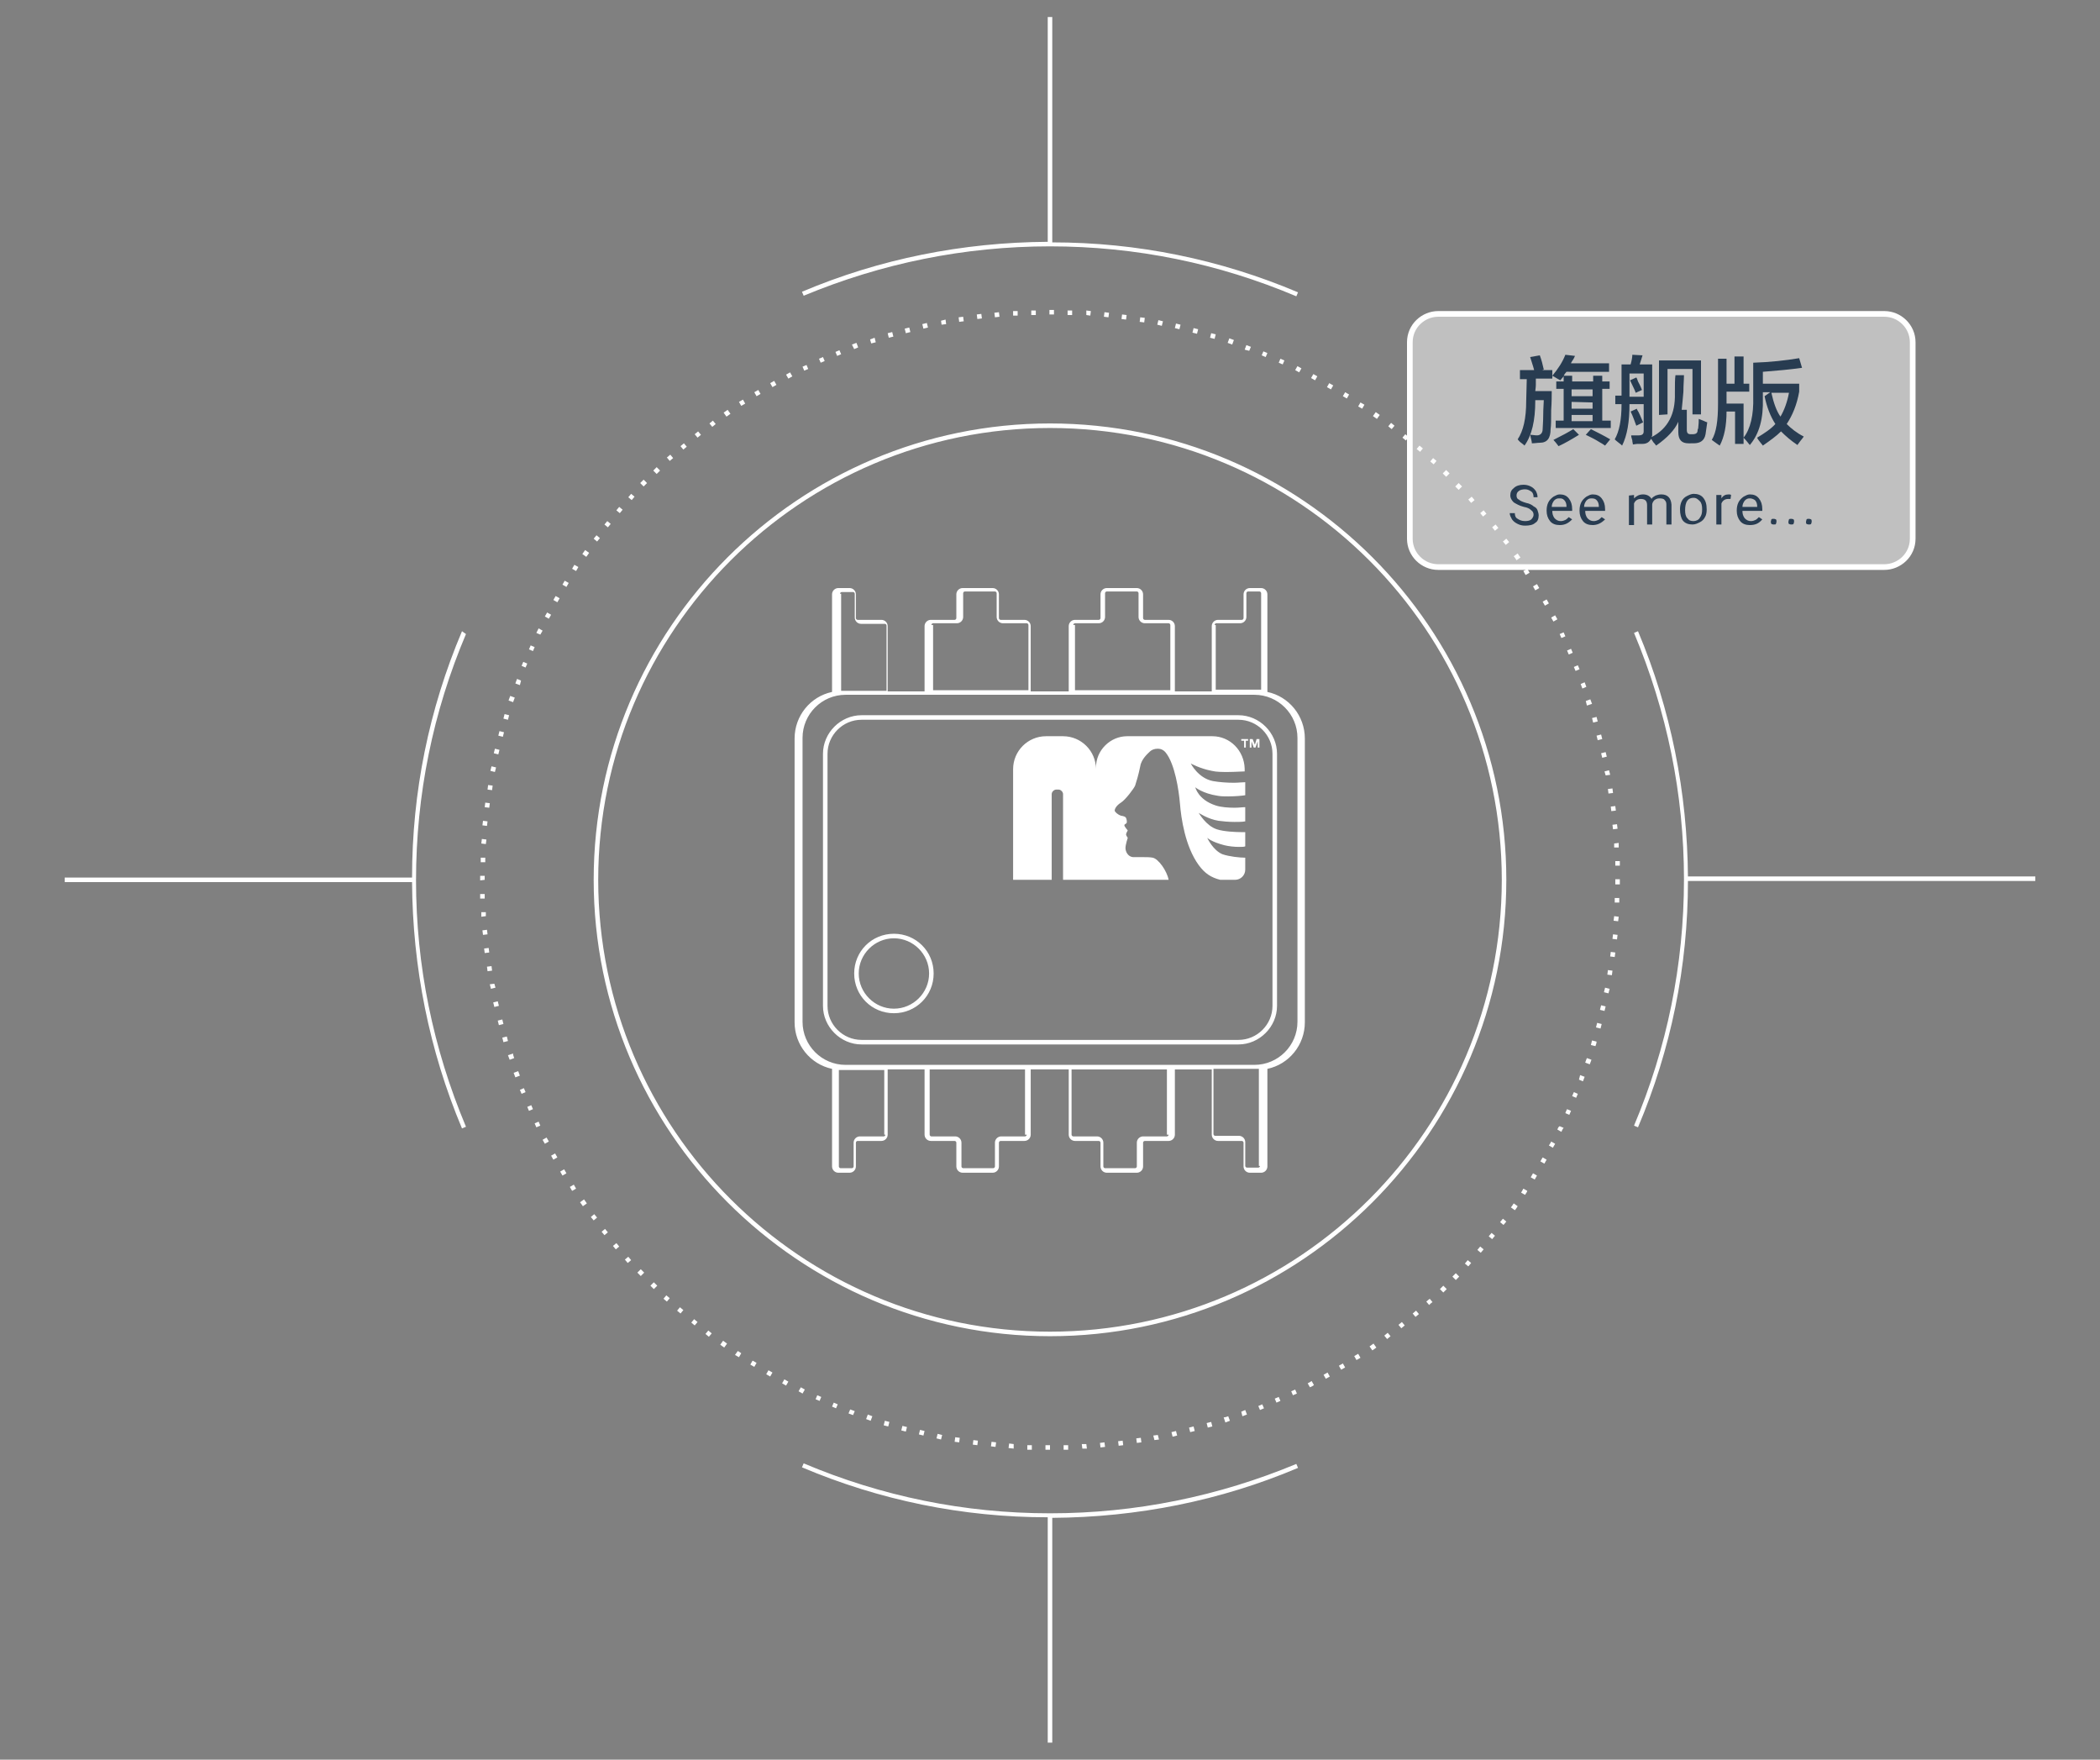 <?xml version="1.0" encoding="utf-8"?>
<!-- Generator: Adobe Illustrator 20.1.0, SVG Export Plug-In . SVG Version: 6.00 Build 0)  -->
<svg version="1.1" id="レイヤー_1" xmlns="http://www.w3.org/2000/svg" xmlns:xlink="http://www.w3.org/1999/xlink" x="0px"
	 y="0px" viewBox="0 0 370 310" style="enable-background:new 0 0 370 310;" xml:space="preserve">
<rect x="0" y="0" width="370" height="310" fill="#808080" stroke="none"/>
<style type="text/css">
	.st0{fill:#FFFFFF;}
	.st1{opacity:0.5;fill:#FFFFFF;enable-background:new    ;}
	.st2{fill:none;stroke:#FFFFFF;stroke-miterlimit:10;}
	.st3{fill:#283C51;}
	.st4{enable-background:new    ;}
</style>
<g>
	<g>
		<path class="st0" d="M188.3,199.9c0,0.6,0.5,1.1,1.1,1.1h4.2c0.1,0,0.3,0.1,0.3,0.3v4.2c0,0.6,0.5,1.1,1.1,1.1h5.3
			c0.6,0,1.1-0.5,1.1-1.1v-4.2c0-0.1,0.1-0.3,0.3-0.3h4.2c0.6,0,1.1-0.5,1.1-1.1v-11.5h6.5v11.5c0,0.6,0.5,1.1,1.1,1.1h4.2
			c0.1,0,0.3,0.1,0.3,0.3v4.2c0,0.6,0.5,1.1,1.1,1.1h2c0.6,0,1.1-0.5,1.1-1.1v-17.2c3.8-0.8,6.6-4.2,6.6-8.2v-50
			c0-4-2.8-7.4-6.6-8.2v-17.2c0-0.6-0.5-1.1-1.1-1.1h-2c-0.6,0-1.1,0.5-1.1,1.1v4.2c0,0.1-0.1,0.3-0.3,0.3h-4.2
			c-0.6,0-1.1,0.5-1.1,1.1v11.5H207v-11.5c0-0.6-0.5-1.1-1.1-1.1h-4.2c-0.1,0-0.3-0.1-0.3-0.3v-4.2c0-0.6-0.5-1.1-1.1-1.1H195
			c-0.6,0-1.1,0.5-1.1,1.1v4.2c0,0.1-0.1,0.3-0.3,0.3h-4.2c-0.6,0-1.1,0.5-1.1,1.1v11.5h-6.7v-11.5c0-0.6-0.5-1.1-1.1-1.1h-4.2
			c-0.1,0-0.3-0.1-0.3-0.3v-4.2c0-0.6-0.5-1.1-1.1-1.1h-5.3c-0.6,0-1.1,0.5-1.1,1.1v4.2c0,0.1-0.1,0.3-0.3,0.3H164
			c-0.6,0-1.1,0.5-1.1,1.1v11.5h-6.5v-11.5c0-0.6-0.5-1.1-1.1-1.1h-4.2c-0.1,0-0.3-0.1-0.3-0.3v-4.2c0-0.6-0.5-1.1-1.1-1.1h-2
			c-0.6,0-1.1,0.5-1.1,1.1v17.2c-3.8,0.8-6.6,4.2-6.6,8.2v50c0,4,2.8,7.4,6.6,8.2v17.2c0,0.6,0.5,1.1,1.1,1.1h2
			c0.6,0,1.1-0.5,1.1-1.1v-4.2c0-0.1,0.1-0.3,0.3-0.3h4.2c0.6,0,1.1-0.5,1.1-1.1v-11.5h6.5v11.5c0,0.6,0.5,1.1,1.1,1.1h4.2
			c0.1,0,0.3,0.1,0.3,0.3v4.2c0,0.6,0.5,1.1,1.1,1.1h5.3c0.6,0,1.1-0.5,1.1-1.1v-4.2c0-0.1,0.1-0.3,0.3-0.3h4.2
			c0.6,0,1.1-0.5,1.1-1.1v-11.5h6.7L188.3,199.9L188.3,199.9z M205.9,199.9c0,0.1-0.1,0.3-0.3,0.3h-4.2c-0.6,0-1.1,0.5-1.1,1.1v4.2
			c0,0.1-0.1,0.3-0.3,0.3h-5.3c-0.1,0-0.3-0.1-0.3-0.3v-4.2c0-0.6-0.5-1.1-1.1-1.1h-4.2c-0.1,0-0.3-0.1-0.3-0.3v-11.5h16.8v11.5
			H205.9z M222,205.4c0,0.1-0.1,0.3-0.3,0.3h-2c-0.1,0-0.3-0.1-0.3-0.3v-4.2c0-0.6-0.5-1.1-1.1-1.1h-4.2c-0.1,0-0.3-0.1-0.3-0.3
			v-11.5h8v17.1H222z M214,110.1c0-0.1,0.1-0.3,0.3-0.3h4.2c0.6,0,1.1-0.5,1.1-1.1v-4.2c0-0.1,0.1-0.3,0.3-0.3h2
			c0.1,0,0.3,0.1,0.3,0.3v17h-8v-11.4H214z M189.1,110.1c0-0.1,0.1-0.3,0.3-0.3h4.2c0.6,0,1.1-0.5,1.1-1.1v-4.2
			c0-0.1,0.1-0.3,0.3-0.3h5.3c0.1,0,0.3,0.1,0.3,0.3v4.2c0,0.6,0.5,1.1,1.1,1.1h4.2c0.1,0,0.3,0.1,0.3,0.3v11.5h-16.8v-11.5H189.1z
			 M164.1,110.1c0-0.1,0.1-0.3,0.3-0.3h4.2c0.6,0,1.1-0.5,1.1-1.1v-4.2c0-0.1,0.1-0.3,0.3-0.3h5.3c0.1,0,0.3,0.1,0.3,0.3v4.2
			c0,0.6,0.5,1.1,1.1,1.1h4.2c0.1,0,0.3,0.1,0.3,0.3v11.5h-16.8v-11.5H164.1z M148,104.6c0-0.1,0.1-0.3,0.3-0.3h2
			c0.1,0,0.3,0.1,0.3,0.3v4.2c0,0.6,0.5,1.1,1.1,1.1h4.2c0.1,0,0.3,0.1,0.3,0.3v11.5h-8v-17.1H148z M156,199.9
			c0,0.1-0.1,0.3-0.3,0.3h-4.2c-0.6,0-1.1,0.5-1.1,1.1v4.2c0,0.1-0.1,0.3-0.3,0.3h-2c-0.1,0-0.3-0.1-0.3-0.3v-17h8v11.4H156z
			 M180.9,199.9c0,0.1-0.1,0.3-0.3,0.3h-4.2c-0.6,0-1.1,0.5-1.1,1.1v4.2c0,0.1-0.1,0.3-0.3,0.3h-5.3c-0.1,0-0.3-0.1-0.3-0.3v-4.2
			c0-0.6-0.5-1.1-1.1-1.1h-4.2c-0.1,0-0.3-0.1-0.3-0.3v-11.5h16.8v11.5H180.9z M149,187.6c-4.2,0-7.6-3.4-7.6-7.6v-50
			c0-4.2,3.4-7.6,7.6-7.6h72c4.2,0,7.6,3.4,7.6,7.6v50c0,4.2-3.4,7.6-7.6,7.6H149z M225,177.2v-44.4c0-3.7-3.1-6.8-6.8-6.8h-66.4
			c-3.7,0-6.8,3.1-6.8,6.8v44.4c0,3.7,3.1,6.8,6.8,6.8h66.4C221.9,184,225,180.9,225,177.2z M218.2,183.2h-66.4c-3.3,0-6-2.7-6-6
			v-44.4c0-3.3,2.7-6,6-6h66.4c3.3,0,6,2.7,6,6v44.4C224.2,180.5,221.5,183.2,218.2,183.2z M157.5,164.5c-3.9,0-7,3.1-7,7s3.1,7,7,7
			s7-3.1,7-7S161.4,164.5,157.5,164.5z M157.5,177.7c-3.4,0-6.2-2.8-6.2-6.2s2.8-6.2,6.2-6.2s6.2,2.8,6.2,6.2
			S160.9,177.7,157.5,177.7z M213.6,129.7h-15c-3,0-5.5,2.5-5.5,5.5v0.3c0-3.2-2.6-5.8-5.8-5.8h-3c-3.2,0-5.8,2.6-5.8,5.8V155h6.8
			v-15.1c0-0.4,0.4-0.8,0.8-0.8h0.4c0.4,0,0.8,0.4,0.8,0.8V155h18.6c-0.3-1.6-1.8-3.7-2.8-3.9c-0.5-0.1-1.2-0.1-1.8-0.1
			c-0.1,0-0.2,0-0.3,0s-0.2,0-0.3,0c-0.4,0-0.8,0-1.1,0c-0.9-0.1-1.3-1-1.3-1.6s0.4-1.8,0.4-1.8s-0.3-0.4-0.3-0.6
			c0-0.2,0.3-0.7,0.3-0.7s-0.6-0.7-0.6-0.9s0.2-0.2,0.4-0.4c0.1-0.2,0-0.7-0.1-0.9s-0.3-0.3-0.9-0.4c-0.6-0.2-1.1-0.7-1.1-0.9
			c0-0.3,0.3-0.9,1.1-1.4s2.3-2.5,2.5-3c0.2-0.6,0.6-1.9,0.9-3.4c0.2-1.3,1.4-2.3,1.7-2.6s0.8-0.5,1.4-0.5c0.5,0,1,0.2,1.4,0.7
			c1.6,2,2.3,6.6,2.5,9c0.2,2.5,0.9,7.5,3.3,10.8c1.1,1.5,2.2,2.2,3.8,2.6h2.6c1,0,1.8-0.8,1.8-1.8v-2.1c-1,0-2.8-0.2-4-0.6
			c-1.7-0.7-2.7-2.9-2.7-2.9s0.7,0.7,3,1.3c0.8,0.2,1.8,0.3,2.6,0.3c0.5,0,0.9,0,1.1-0.1v-2.5c-0.1,0-0.3,0-0.5,0
			c-1.2,0-3.3-0.1-4.5-0.5c-1.9-0.6-3.2-2.9-3.2-2.9s1.6,1.1,3.5,1.4c0.7,0.1,1.8,0.2,2.8,0.2c0.7,0,1.4,0,1.9-0.1v-2.5
			c-0.5,0-1.1,0.1-1.9,0.1c-1.1,0-2.4-0.1-3.3-0.4c-3.1-1-3.6-3.2-3.6-3.2s1.3,1.1,4,1.5c0.5,0.1,1.2,0.1,1.8,0.1
			c1.2,0,2.3-0.1,3-0.2v-2.3c-0.5,0-1.3,0.1-2,0.1c-1.2,0-2.6-0.1-3.7-0.3c-2.6-0.5-3.9-3.1-3.9-3.1s1.6,0.9,3.7,1.3
			c0.8,0.2,1.8,0.2,2.8,0.2c1.3,0,2.5-0.1,3-0.1v-0.5C219.2,132.2,216.7,129.7,213.6,129.7z M218.8,130.5h0.4v1.2h0.3v-1.2h0.4v-0.3
			h-1.2v0.3H218.8z M221.1,131.2L221.1,131.2l-0.4-1h-0.5v1.5h0.3v-1.1l0,0l0.4,1.1h0.3l0.4-1.1l0,0v1.1h0.3v-1.5h-0.5L221.1,131.2z
			 M126.1,74.7l-0.5-0.6l-0.6,0.5l0.5,0.6L126.1,74.7z M121,78.7l-0.5-0.6l-0.6,0.5l0.5,0.6L121,78.7z M123.5,76.6L123,76l-0.6,0.5
			l0.5,0.6L123.5,76.6z M128.7,72.9l-0.5-0.7l-0.7,0.5l0.5,0.7L128.7,72.9z M134,69.4l-0.4-0.7l-0.7,0.4l0.4,0.7L134,69.4z
			 M131.3,71.1l-0.4-0.7l-0.7,0.4l0.4,0.7L131.3,71.1z M109.7,89.8l-0.6-0.5l-0.5,0.6l0.6,0.5L109.7,89.8z M94.2,114l-0.7-0.3
			l-0.3,0.7l0.7,0.3L94.2,114z M92.9,116.9l-0.7-0.3l-0.3,0.7l0.7,0.3L92.9,116.9z M107.6,92.3l-0.6-0.5l-0.5,0.6l0.6,0.5
			L107.6,92.3z M91.8,119.9l-0.7-0.3l-0.3,0.8l0.8,0.3L91.8,119.9z M105.7,94.8l-0.6-0.5l-0.5,0.6l0.6,0.5L105.7,94.8z M118.6,80.7
			l-0.5-0.6l-0.6,0.5l0.5,0.6L118.6,80.7z M90.7,122.9l-0.8-0.3l-0.3,0.8l0.8,0.3L90.7,122.9z M116.3,82.9l-0.6-0.6l-0.6,0.6
			l0.6,0.6L116.3,82.9z M114,85.1l-0.6-0.6l-0.6,0.6l0.6,0.6L114,85.1z M111.8,87.5l-0.6-0.5l-0.5,0.6l0.6,0.5L111.8,87.5z
			 M86.1,167l-0.8,0.1l0.1,0.8l0.8-0.1L86.1,167z M85.6,160.7h-0.8v0.8l0.8-0.1V160.7z M89.7,126l-0.8-0.2l-0.2,0.8l0.8,0.2
			L89.7,126z M136.8,67.8l-0.4-0.7l-0.7,0.4l0.4,0.7L136.8,67.8z M85.8,163.8l-0.8,0.1l0.1,0.8l0.8-0.1L85.8,163.8z M87.7,176.4
			l-0.8,0.2l0.2,0.8l0.8-0.2L87.7,176.4z M87.1,173.3l-0.8,0.1l0.2,0.8l0.8-0.2L87.1,173.3z M90.5,189l0.3,0.8l0.8-0.3l-0.3-0.8
			L90.5,189z M91.6,192l0.3,0.7l0.7-0.3l-0.3-0.7L91.6,192z M89.3,182.6l-0.8,0.2l0.2,0.8l0.8-0.2L89.3,182.6z M88.5,179.6l-0.8,0.2
			l0.2,0.8l0.8-0.2L88.5,179.6z M89.5,185.9c0.1,0.3,0.2,0.5,0.3,0.8l0.8-0.3c-0.1-0.3-0.2-0.5-0.2-0.8L89.5,185.9z M86.6,170.2
			l-0.8,0.1l0.1,0.8l0.8-0.1L86.6,170.2z M87.4,135.2l-0.8-0.2l-0.2,0.8l0.8,0.2L87.4,135.2z M86.3,141.5l-0.8-0.1l-0.1,0.8l0.8,0.1
			L86.3,141.5z M86.8,138.4l-0.8-0.1l-0.1,0.8l0.8,0.1L86.8,138.4z M88.8,129l-0.8-0.2l-0.2,0.8l0.8,0.2L88.8,129z M85.4,157.5h-0.8
			v0.8h0.8V157.5z M88,132.1l-0.8-0.2l-0.2,0.8l0.8,0.2L88,132.1z M85.5,151.1h-0.8v0.8h0.8V151.1z M85.9,144.7l-0.8-0.1l-0.1,0.8
			l0.8,0.1L85.9,144.7z M85.4,154.3h-0.8v0.8l0.8-0.1V154.3z M85.7,147.9l-0.8-0.1l-0.1,0.8l0.8,0.1L85.7,147.9z M240.4,71.3
			l-0.7-0.4l-0.4,0.7L240,72L240.4,71.3z M253.1,81.2l-0.6-0.5l-0.5,0.6l0.6,0.5L253.1,81.2z M250.7,79l-0.6-0.5l-0.5,0.6l0.6,0.5
			L250.7,79z M255.4,83.4c-0.2-0.2-0.4-0.4-0.6-0.6l-0.6,0.6c0.2,0.2,0.4,0.4,0.6,0.6L255.4,83.4z M248.2,77l-0.6-0.5l-0.5,0.6
			l0.6,0.5L248.2,77z M257.6,85.7l-0.6-0.6l-0.6,0.6l0.6,0.6L257.6,85.7z M261.9,90.5l-0.5-0.6l-0.6,0.5l0.5,0.6L261.9,90.5z
			 M259.8,88.1l-0.5-0.6l-0.6,0.5l0.5,0.6L259.8,88.1z M245.7,75l-0.6-0.5l-0.5,0.6l0.6,0.5L245.7,75z M234.9,67.9l-0.7-0.4
			l-0.4,0.7l0.7,0.4L234.9,67.9z M232.1,66.3l-0.7-0.4l-0.4,0.7l0.7,0.4L232.1,66.3z M264,93l-0.5-0.6l-0.6,0.5l0.5,0.6L264,93z
			 M228.2,65.2l0.7,0.4l0.4-0.7l-0.7-0.4L228.2,65.2z M92.9,195l0.3,0.7l0.7-0.3l-0.3-0.7L92.9,195z M243.1,73.1l-0.7-0.5l-0.5,0.7
			l0.7,0.5L243.1,73.1z M237.7,69.5l-0.7-0.4l-0.4,0.7l0.7,0.4L237.7,69.5z M283.4,139.8l0.8-0.1l-0.1-0.8l-0.8,0.1L283.4,139.8z
			 M275.8,112.1l-0.3-0.7l-0.7,0.3l0.3,0.7L275.8,112.1z M283.9,142.9l0.8-0.1l-0.1-0.8l-0.8,0.1L283.9,142.9z M284.6,152.5h0.8
			v-0.8h-0.8V152.5z M282.3,133.5l0.8-0.2l-0.2-0.8l-0.8,0.2L282.3,133.5z M284.2,146.1l0.8-0.1l-0.1-0.8l-0.8,0.1L284.2,146.1z
			 M139.6,66.3l-0.4-0.7l-0.7,0.4l0.4,0.7L139.6,66.3z M282.9,136.6l0.8-0.1l-0.2-0.8l-0.8,0.2L282.9,136.6z M281.5,130.4l0.8-0.2
			l-0.2-0.8l-0.8,0.2L281.5,130.4z M278.3,117.9c-0.1-0.2-0.2-0.5-0.3-0.7l-0.7,0.3c0.1,0.2,0.2,0.5,0.3,0.7L278.3,117.9z
			 M277.1,115l-0.3-0.7l-0.7,0.3l0.3,0.7L277.1,115z M279.5,121l-0.3-0.8l-0.7,0.3l0.3,0.8L279.5,121z M280.5,124l-0.3-0.8l-0.8,0.3
			l0.2,0.8L280.5,124z M280.7,127.3l0.8-0.2l-0.2-0.8l-0.8,0.2L280.7,127.3z M284.4,149.3h0.8v-0.8l-0.8,0.1V149.3z M159.6,58.7
			l0.8-0.2l-0.2-0.8l-0.8,0.2L159.6,58.7z M165.9,57.2l0.8-0.1l-0.1-0.8l-0.8,0.2L165.9,57.2z M226,64.2l0.3-0.7l-0.7-0.3l-0.3,0.7
			L226,64.2z M169,56.7l0.8-0.1l-0.1-0.8l-0.8,0.1L169,56.7z M178.5,55.6h0.8v-0.8h-0.8V55.6z M181.7,55.5h0.8v-0.8h-0.8V55.5z
			 M172.2,56.2l0.8-0.1l-0.1-0.8l-0.8,0.1L172.2,56.2z M175.3,55.9l0.8-0.1L176,55l-0.8,0.1L175.3,55.9z M156.6,59.5l0.8-0.2
			l-0.2-0.8l-0.8,0.2L156.6,59.5z M141.7,65.3l0.7-0.3l-0.3-0.7l-0.7,0.3L141.7,65.3z M147.5,62.7l0.7-0.3l-0.3-0.7l-0.7,0.3
			L147.5,62.7z M144.6,63.9l0.7-0.3l-0.3-0.7l-0.7,0.3L144.6,63.9z M150.5,61.5l0.7-0.3l-0.3-0.8l-0.8,0.3L150.5,61.5z M153.5,60.5
			l0.8-0.2l-0.2-0.8l-0.8,0.3L153.5,60.5z M162.7,57.9l0.8-0.2l-0.2-0.8l-0.8,0.2L162.7,57.9z M214,59.7l0.2-0.8l-0.8-0.2l-0.2,0.8
			L214,59.7z M217.1,60.7l0.3-0.8l-0.8-0.3l-0.3,0.8L217.1,60.7z M184.9,54.6v0.8h0.1h0.7v-0.8H184.9L184.9,54.6z M210.9,58.8
			l0.2-0.8l-0.8-0.2l-0.2,0.8L210.9,58.8z M223,62.9l0.3-0.7l-0.7-0.3l-0.3,0.7L223,62.9z M220.1,61.8l0.3-0.7l-0.8-0.3l-0.3,0.8
			L220.1,61.8z M207.8,58l0.2-0.8l-0.8-0.2l-0.2,0.8L207.8,58z M195.3,55.9l0.1-0.8l-0.8-0.1l-0.1,0.8L195.3,55.9z M192.1,55.6
			l0.1-0.8l-0.8-0.1v0.8L192.1,55.6z M188.9,55.5v-0.8h-0.8v0.8H188.9z M201.6,56.8l0.1-0.8l-0.8-0.1l-0.1,0.8L201.6,56.8z
			 M198.4,56.3l0.1-0.8l-0.8-0.1l-0.1,0.8L198.4,56.3z M204.7,57.4l0.2-0.8l-0.8-0.2l-0.2,0.8L204.7,57.4z M277,193.1l0.7,0.3
			l0.3-0.7l-0.7-0.3L277,193.1z M253.7,227.1l0.6,0.6l0.6-0.6l-0.6-0.6L253.7,227.1z M248.9,231.4l0.5,0.6l0.6-0.5l-0.5-0.6
			L248.9,231.4z M251.3,229.3l0.5,0.6c0.2-0.2,0.4-0.4,0.6-0.5l-0.5-0.6C251.7,229,251.5,229.1,251.3,229.3z M238.6,238.9l0.4,0.7
			l0.7-0.4l-0.4-0.7L238.6,238.9z M241.3,237.2l0.5,0.7l0.7-0.5l-0.5-0.7L241.3,237.2z M243.9,235.3l0.5,0.6l0.6-0.5l-0.5-0.6
			L243.9,235.3z M246.4,233.4l0.5,0.6l0.6-0.5l-0.5-0.6L246.4,233.4z M264.3,215.3l0.6,0.5l0.5-0.6l-0.6-0.5L264.3,215.3z
			 M255.9,224.9l0.6,0.6l0.6-0.6l-0.6-0.6L255.9,224.9z M262.3,217.8l0.6,0.5l0.5-0.6l-0.6-0.5L262.3,217.8z M258.1,222.6l0.6,0.5
			l0.5-0.6l-0.6-0.5L258.1,222.6z M260.3,220.2l0.6,0.5l0.5-0.6l-0.6-0.5L260.3,220.2z M144.4,246.8l0.3-0.7l-0.7-0.3l-0.3,0.7
			L144.4,246.8z M129.5,238.7l0.7,0.4l0.4-0.7L130,238L129.5,238.7z M264.8,95.4l0.5,0.6l0.6-0.5l-0.5-0.6L264.8,95.4z M150.3,249.3
			l0.3-0.7l-0.8-0.3l-0.3,0.7L150.3,249.3z M132.2,240.4l0.7,0.4l0.4-0.7l-0.7-0.4L132.2,240.4z M147.3,248.1l0.3-0.7l-0.7-0.3
			l-0.3,0.7L147.3,248.1z M135,242.1l0.7,0.4l0.4-0.7l-0.7-0.4L135,242.1z M230.4,243.7l0.4,0.7c0.2-0.1,0.5-0.2,0.7-0.4l-0.4-0.7
			C230.8,243.5,230.6,243.6,230.4,243.7z M233.2,242.2l0.4,0.7l0.7-0.4l-0.4-0.7L233.2,242.2z M235.9,240.6l0.4,0.7l0.7-0.4
			l-0.4-0.7L235.9,240.6z M137.8,243.7l0.7,0.4l0.4-0.7l-0.7-0.4L137.8,243.7z M141.8,244.8l-0.7-0.4l-0.4,0.7l0.7,0.4L141.8,244.8z
			 M268,210.1l0.7,0.4c0.1-0.2,0.3-0.4,0.4-0.7l-0.7-0.4C268.3,209.6,268.2,209.8,268,210.1z M283.2,171.7l0.8,0.1l0.1-0.8l-0.8-0.1
			L283.2,171.7z M281.2,181l0.8,0.2l0.2-0.8l-0.8-0.2L281.2,181z M282.6,174.8l0.8,0.2l0.2-0.8l-0.8-0.2L282.6,174.8z M281.9,177.9
			l0.8,0.2l0.2-0.8l-0.8-0.2L281.9,177.9z M266.2,212.7l0.7,0.5c0.2-0.2,0.3-0.4,0.5-0.7l-0.7-0.5
			C266.5,212.3,266.4,212.5,266.2,212.7z M280.3,184.1l0.8,0.2c0.1-0.3,0.2-0.5,0.2-0.8l-0.8-0.2
			C280.4,183.6,280.4,183.8,280.3,184.1z M94.2,197.9l0.3,0.7l0.7-0.3l-0.3-0.7L94.2,197.9z M284.5,159h0.8v-0.8h-0.8V159z
			 M284.6,155.8h0.8v-0.9h-0.8V155.8z M283.7,168.5l0.8,0.1l0.1-0.8l-0.8-0.1L283.7,168.5z M284.1,165.4l0.8,0.1l0.1-0.8l-0.8-0.1
			L284.1,165.4z M278.2,190.2l0.7,0.3l0.3-0.8l-0.8-0.3L278.2,190.2z M279.3,187.2l0.8,0.3c0.1-0.3,0.2-0.5,0.3-0.8l-0.8-0.3
			C279.5,186.6,279.4,186.9,279.3,187.2z M269.7,207.4l0.7,0.4l0.4-0.7l-0.7-0.4L269.7,207.4z M268.4,100.6l0.4,0.7l0.7-0.4
			l-0.4-0.7L268.4,100.6z M275.8,196.1l0.7,0.3c0.1-0.2,0.2-0.5,0.3-0.7l-0.7-0.3C276,195.6,275.9,195.8,275.8,196.1z M270.1,103.3
			l0.4,0.7l0.7-0.4l-0.4-0.7L270.1,103.3z M153.4,250.3l0.3-0.8l-0.8-0.3l-0.3,0.8L153.4,250.3z M266.7,98c0.2,0.2,0.3,0.4,0.5,0.7
			l0.7-0.5c-0.2-0.2-0.3-0.4-0.5-0.7L266.7,98z M273.3,108.8l0.4,0.7l0.7-0.4l-0.4-0.7L273.3,108.8z M274.4,199l0.7,0.4
			c0.1-0.2,0.2-0.5,0.4-0.7l-0.7-0.3C274.6,198.5,274.5,198.7,274.4,199z M272.9,201.8l0.7,0.4c0.1-0.2,0.3-0.5,0.4-0.7l-0.7-0.4
			C273.2,201.4,273,201.6,272.9,201.8z M271.4,204.6l0.7,0.4l0.4-0.7l-0.7-0.4L271.4,204.6z M271.8,106l0.4,0.7l0.7-0.4l-0.4-0.7
			L271.8,106z M284.3,162.2l0.8,0.1l0.1-0.8l-0.8-0.1L284.3,162.2z M116.9,228.8l0.6,0.5l0.5-0.6l-0.6-0.5L116.9,228.8z
			 M110.1,221.9l0.5,0.6l0.6-0.5l-0.5-0.6L110.1,221.9z M224.9,247.1l0.7-0.3l-0.3-0.7l-0.7,0.3L224.9,247.1z M112.3,224.2l0.6,0.6
			l0.6-0.6l-0.6-0.6L112.3,224.2z M106,217l0.5,0.6l0.6-0.5l-0.5-0.6L106,217z M108,219.5l0.5,0.6l0.6-0.5l-0.5-0.6L108,219.5z
			 M126.9,236.9l0.7,0.5l0.5-0.7l-0.7-0.5L126.9,236.9z M119.3,230.9l0.6,0.5l0.5-0.6l-0.6-0.5L119.3,230.9z M104.1,214.4
			c0.2,0.2,0.3,0.4,0.5,0.6l0.6-0.5c-0.2-0.2-0.3-0.4-0.5-0.6L104.1,214.4z M227.8,245.8l0.7-0.3l-0.3-0.7l-0.7,0.3L227.8,245.8z
			 M124.3,235l0.6,0.5l0.5-0.6l-0.6-0.5L124.3,235z M121.8,233l0.6,0.5l0.5-0.6l-0.6-0.5L121.8,233z M114.6,226.5l0.6,0.6l0.6-0.6
			l-0.6-0.6L114.6,226.5z M97.1,203.6l0.4,0.7l0.7-0.4l-0.4-0.7L97.1,203.6z M102.6,97.6l0.7,0.5l0.5-0.7l-0.7-0.5L102.6,97.6z
			 M97.5,105.7l0.7,0.4l0.4-0.7l-0.7-0.4L97.5,105.7z M94.5,111.5l0.7,0.3l0.4-0.7l-0.7-0.4L94.5,111.5z M95.6,200.8l0.4,0.7
			l0.7-0.4l-0.4-0.7L95.6,200.8z M96,108.6l0.7,0.4l0.4-0.7l-0.7-0.4L96,108.6z M98.7,206.4l0.4,0.7l0.7-0.4l-0.4-0.7L98.7,206.4z
			 M100.8,100.2l0.7,0.4l0.4-0.7l-0.7-0.4L100.8,100.2z M102.2,211.8l0.5,0.7l0.7-0.5l-0.5-0.7L102.2,211.8z M99.1,103l0.7,0.4
			l0.4-0.7l-0.7-0.4L99.1,103z M100.4,209.1l0.4,0.7l0.7-0.4l-0.4-0.7L100.4,209.1z M181.8,255.4v-0.8H181v0.8H181.8z M193.9,255
			l0.8-0.1l-0.1-0.8l-0.8,0.1L193.9,255z M156.5,251.3l0.2-0.8l-0.8-0.2l-0.2,0.8L156.5,251.3z M165.8,253.6l0.2-0.8l-0.8-0.2
			l-0.2,0.8L165.8,253.6z M187.4,255.4c0.3,0,0.5,0,0.8,0v-0.8c-0.3,0-0.5,0-0.8,0V255.4z M190.7,255.2h0.8l-0.1-0.8h-0.8
			L190.7,255.2z M222,248.4l0.7-0.3l-0.3-0.7l-0.7,0.3L222,248.4z M172.2,254.6l0.1-0.8l-0.8-0.1l-0.1,0.8L172.2,254.6z M169,254.1
			l0.1-0.8l-0.8-0.1l-0.1,0.8L169,254.1z M175.4,254.9l0.1-0.8l-0.8-0.1l-0.1,0.8L175.4,254.9z M178.6,255.2v-0.8l-0.8-0.1l-0.1,0.8
			L178.6,255.2z M184.2,254.6v0.8h0.8v-0.8H184.2z M215.9,250.6c0.3-0.1,0.5-0.2,0.8-0.3l-0.3-0.8c-0.3,0.1-0.5,0.2-0.8,0.2
			L215.9,250.6z M218.9,249.5l0.8-0.3l-0.3-0.8l-0.7,0.3L218.9,249.5z M159.6,252.2l0.2-0.8l-0.8-0.2l-0.2,0.8L159.6,252.2z
			 M212.8,251.5l0.8-0.2l-0.2-0.8l-0.8,0.2L212.8,251.5z M162.7,252.9l0.2-0.8l-0.8-0.2l-0.2,0.8L162.7,252.9z M206.6,253.1l0.8-0.2
			l-0.2-0.8l-0.8,0.2L206.6,253.1z M200.3,254.2l0.8-0.1l-0.1-0.8l-0.8,0.1L200.3,254.2z M209.7,252.3l0.8-0.2l-0.2-0.8l-0.8,0.2
			L209.7,252.3z M197.1,254.7l0.8-0.1l-0.1-0.8l-0.8,0.1L197.1,254.7z M203.4,253.7l0.8-0.1l-0.2-0.8l-0.8,0.1L203.4,253.7z
			 M81.4,111.2c-5.8,13.7-8.8,28.3-8.8,43.4H11.4v0.8h61.2c0.1,15,3,29.6,8.8,43.4l0.7-0.3c-5.8-13.8-8.8-28.4-8.8-43.4
			c0-15.1,3-29.7,8.8-43.4L81.4,111.2z M185,266.6c-15.1,0-29.7-3-43.4-8.8l-0.3,0.7c13.7,5.8,28.3,8.8,43.3,8.8V307h0.8v-39.6
			c15-0.1,29.6-3,43.3-8.8l-0.3-0.7C214.7,263.6,200.1,266.6,185,266.6z M185,43.4c15.1,0,29.7,3,43.4,8.8l0.3-0.7
			c-13.7-5.8-28.3-8.8-43.3-8.8V3h-0.8v39.6c-15,0.1-29.6,3-43.3,8.8l0.3,0.7C155.3,46.4,169.9,43.4,185,43.4z M265.4,155
			c0-44.3-36.1-80.4-80.4-80.4s-80.4,36.1-80.4,80.4s36.1,80.4,80.4,80.4S265.4,199.3,265.4,155z M105.4,155
			c0-43.9,35.7-79.6,79.6-79.6s79.6,35.7,79.6,79.6s-35.7,79.6-79.6,79.6S105.4,198.9,105.4,155z M297.4,154.6
			c-0.1-15-3-29.6-8.8-43.4l-0.7,0.3c5.8,13.8,8.8,28.4,8.8,43.4c0,15.1-3,29.7-8.8,43.4l0.7,0.3c5.8-13.7,8.8-28.3,8.8-43.4h61.2
			v-0.8h-61.2V154.6z"/>
	</g>
</g>
<g>
	<path class="st1" d="M337,94.9c0,2.9-2.4,5-5,5h-78.6c-2.7,0-5-2.2-5-5V60.3c0-2.9,2.4-5,5-5H332c2.7,0,5,2.2,5,5V94.9L337,94.9z"
		/>
	<path class="st2" d="M337,94.9c0,2.9-2.4,5-5,5h-78.6c-2.7,0-5-2.2-5-5V60.3c0-2.9,2.4-5,5-5H332c2.7,0,5,2.2,5,5V94.9L337,94.9z"
		/>
	<g>
		<path class="st3" d="M268.5,89.3c-0.8-0.2-1.3-0.5-1.8-0.8c-0.4-0.4-0.6-0.8-0.6-1.2c0-0.6,0.2-1,0.6-1.3c0.4-0.4,1-0.6,1.7-0.6
			c0.5,0,0.9,0.1,1.3,0.3c0.4,0.2,0.6,0.4,0.9,0.8c0.2,0.4,0.3,0.7,0.3,1.1h-0.7c0-0.4-0.1-0.8-0.4-1s-0.6-0.4-1.1-0.4
			c-0.4,0-0.9,0.1-1.1,0.3c-0.3,0.2-0.4,0.5-0.4,0.8s0.1,0.6,0.4,0.7c0.2,0.2,0.6,0.4,1.3,0.6c0.6,0.1,1.1,0.4,1.3,0.6
			c0.4,0.2,0.6,0.4,0.7,0.7c0.1,0.3,0.2,0.6,0.2,0.9c0,0.6-0.2,1.1-0.6,1.3c-0.4,0.4-1.1,0.5-1.8,0.5c-0.5,0-0.9-0.1-1.3-0.3
			c-0.4-0.2-0.7-0.4-1-0.8c-0.2-0.4-0.4-0.7-0.4-1.1h0.9c0,0.4,0.1,0.8,0.5,1c0.3,0.2,0.7,0.4,1.3,0.4c0.5,0,0.9-0.1,1.1-0.3
			s0.4-0.5,0.4-0.8s-0.1-0.6-0.4-0.8C269.5,89.6,269.1,89.4,268.5,89.3z"/>
		<path class="st3" d="M274.8,92.5c-0.7,0-1.3-0.2-1.7-0.7c-0.4-0.5-0.6-1.1-0.6-1.8v-0.1c0-0.5,0.1-1,0.3-1.4
			c0.2-0.4,0.5-0.7,0.9-1c0.4-0.2,0.7-0.4,1.1-0.4c0.7,0,1.2,0.2,1.6,0.7s0.6,1.1,0.6,1.9V90h-3.5c0,0.5,0.1,0.9,0.4,1.3
			c0.3,0.3,0.6,0.5,1.1,0.5c0.3,0,0.6-0.1,0.8-0.2c0.2-0.1,0.4-0.3,0.6-0.5l0.6,0.4C276.3,92.2,275.7,92.5,274.8,92.5z M274.7,87.8
			c-0.4,0-0.6,0.1-0.9,0.4c-0.2,0.3-0.4,0.6-0.4,1.1h2.6v-0.1c0-0.4-0.1-0.8-0.4-1.1S275.1,87.8,274.7,87.8z"/>
		<path class="st3" d="M280.6,92.5c-0.7,0-1.3-0.2-1.7-0.7c-0.4-0.5-0.6-1.1-0.6-1.8v-0.1c0-0.5,0.1-1,0.3-1.4
			c0.2-0.4,0.5-0.7,0.9-1c0.4-0.2,0.7-0.4,1.1-0.4c0.7,0,1.2,0.2,1.6,0.7s0.6,1.1,0.6,1.9V90h-3.5c0,0.5,0.1,0.9,0.4,1.3
			c0.3,0.3,0.6,0.5,1.1,0.5c0.3,0,0.6-0.1,0.8-0.2c0.2-0.1,0.4-0.3,0.6-0.5l0.6,0.4C282.1,92.2,281.4,92.5,280.6,92.5z M280.4,87.8
			c-0.4,0-0.6,0.1-0.9,0.4c-0.2,0.3-0.4,0.6-0.4,1.1h2.6v-0.1c0-0.4-0.1-0.8-0.4-1.1C281.1,87.9,280.9,87.8,280.4,87.8z"/>
		<path class="st3" d="M287.9,87.2v0.6c0.4-0.4,0.9-0.7,1.6-0.7s1.2,0.3,1.5,0.8c0.1-0.3,0.4-0.4,0.7-0.6c0.3-0.1,0.6-0.2,1-0.2
			c1.1,0,1.7,0.6,1.8,1.8v3.5h-0.9v-3.5c0-0.4-0.1-0.6-0.3-0.8c-0.1-0.2-0.4-0.3-0.9-0.3c-0.4,0-0.6,0.1-0.9,0.3
			c-0.2,0.2-0.4,0.5-0.4,0.8v3.5h-0.9V89c0-0.8-0.4-1.1-1.1-1.1c-0.6,0-1,0.3-1.2,0.8v3.8H287v-5.2L287.9,87.2z"/>
		<path class="st3" d="M296,89.7c0-0.5,0.1-1,0.3-1.4c0.2-0.4,0.5-0.7,0.9-0.9s0.8-0.4,1.2-0.4c0.7,0,1.3,0.2,1.7,0.7
			c0.4,0.5,0.6,1.1,0.6,2v0.1c0,0.5-0.1,1-0.3,1.3c-0.2,0.4-0.5,0.7-0.9,0.9s-0.8,0.4-1.3,0.4c-0.7,0-1.3-0.2-1.7-0.7
			C296.2,91.3,296,90.6,296,89.7L296,89.7z M296.9,89.9c0,0.6,0.1,1.1,0.4,1.4c0.3,0.4,0.6,0.5,1.1,0.5c0.4,0,0.9-0.2,1.1-0.6
			c0.3-0.4,0.4-0.8,0.4-1.5c0-0.6-0.1-1.1-0.4-1.4s-0.6-0.6-1.1-0.6c-0.4,0-0.8,0.1-1.1,0.5S296.9,89.2,296.9,89.9z"/>
		<path class="st3" d="M304.9,87.9c-0.1,0-0.3,0-0.4,0c-0.6,0-1,0.3-1.2,0.8v3.7h-0.9v-5.2h0.9v0.6c0.3-0.5,0.7-0.7,1.3-0.7
			c0.1,0,0.3,0,0.4,0.1L304.9,87.9L304.9,87.9z"/>
		<path class="st3" d="M308.3,92.5c-0.7,0-1.3-0.2-1.7-0.7c-0.4-0.5-0.6-1.1-0.6-1.8v-0.1c0-0.5,0.1-1,0.3-1.4
			c0.2-0.4,0.5-0.7,0.9-1c0.4-0.2,0.7-0.4,1.1-0.4c0.7,0,1.2,0.2,1.6,0.7s0.6,1.1,0.6,1.9V90H307c0,0.5,0.1,0.9,0.4,1.3
			c0.3,0.3,0.6,0.5,1.1,0.5c0.3,0,0.6-0.1,0.8-0.2c0.2-0.1,0.4-0.3,0.6-0.5l0.6,0.4C309.9,92.2,309.3,92.5,308.3,92.5z M308.3,87.8
			c-0.4,0-0.6,0.1-0.9,0.4c-0.2,0.3-0.4,0.6-0.4,1.1h2.6v-0.1c0-0.4-0.1-0.8-0.4-1.1C308.9,87.9,308.6,87.8,308.3,87.8z"/>
		<path class="st3" d="M312,91.9c0-0.1,0.1-0.3,0.1-0.4c0.1-0.1,0.2-0.1,0.4-0.1c0.2,0,0.4,0.1,0.4,0.1c0.1,0.1,0.1,0.2,0.1,0.4
			s-0.1,0.3-0.1,0.4s-0.2,0.1-0.4,0.1c-0.2,0-0.4-0.1-0.4-0.1S312,92.1,312,91.9z"/>
		<path class="st3" d="M315.1,91.9c0-0.1,0.1-0.3,0.1-0.4c0.1-0.1,0.2-0.1,0.4-0.1s0.4,0.1,0.4,0.1c0.1,0.1,0.1,0.2,0.1,0.4
			s-0.1,0.3-0.1,0.4c-0.1,0.1-0.2,0.1-0.4,0.1s-0.4-0.1-0.4-0.1C315.1,92.2,315.1,92.1,315.1,91.9z"/>
		<path class="st3" d="M318.2,91.9c0-0.1,0.1-0.3,0.1-0.4c0.1-0.1,0.2-0.1,0.4-0.1c0.2,0,0.4,0.1,0.4,0.1c0.1,0.1,0.1,0.2,0.1,0.4
			s-0.1,0.3-0.1,0.4c-0.1,0.1-0.2,0.1-0.4,0.1c-0.2,0-0.4-0.1-0.4-0.1C318.2,92.2,318.2,92.1,318.2,91.9z"/>
	</g>
	<g class="st4">
		<path class="st3" d="M267.8,66.7v-1.5h2.5c-0.2-0.8-0.5-1.6-0.7-2.3l1.7-0.3c0.3,0.8,0.5,1.6,0.7,2.5l-0.3,0.1h1.8v1.5h-2.9
			c0,0.2,0,0.6,0,1.1s-0.1,0.9-0.1,1.1h2.9c0,0.8,0,1.9-0.1,3.4c0,1.5,0,2.7-0.1,3.3c0,1.6-0.6,2.4-1.9,2.4c-0.4,0-0.9,0.1-1.4,0.1
			c0-0.4-0.2-0.9-0.3-1.5c0.4,0,0.8,0.1,1.2,0.1c0.6,0,1-0.4,1-1.1c0-0.4,0.1-1.3,0.1-2.5s0.1-2.1,0.1-2.6h-1.5v0.1
			c0,3.5-0.6,6.1-1.9,7.9c-0.1-0.1-0.3-0.3-0.6-0.5s-0.5-0.5-0.6-0.6c1-1.5,1.5-3.7,1.5-6.7l0.1-3.9h-1.2V66.7z M274.9,67
			c-0.1-0.1-0.4-0.2-0.7-0.4c-0.3-0.2-0.5-0.3-0.7-0.4c1-1.2,1.8-2.4,2.3-3.7l1.7,0.2c-0.1,0.2-0.2,0.5-0.5,0.9
			c-0.1,0.2-0.2,0.3-0.2,0.4h6.7v1.5H276c-0.2,0.2-0.4,0.5-0.5,0.7h1.5v1h3.7v-1h1.6v1h1.3v1.3h-1.3v5.6h1.5v1.3h-9.7v-1.3h1.4v-5.6
			h-1.3v-1.3h1.3v-0.9L274.9,67z M274.6,78.6c-0.3-0.4-0.6-0.8-0.9-1.1c1.6-0.8,2.7-1.4,3.5-1.9l1,1
			C276.9,77.4,275.7,78.1,274.6,78.6z M276.9,68.6v1.2h3.7v-1.2H276.9z M276.9,70.8V72h3.7v-1.1L276.9,70.8L276.9,70.8z M276.9,73.1
			v1.1h3.7v-1.1H276.9z M282.8,78.5c-0.2-0.1-0.4-0.3-0.8-0.5c-1.1-0.7-2-1.1-2.6-1.4l0.9-1c1.2,0.6,2.4,1.2,3.4,1.8L282.8,78.5z"/>
		<path class="st3" d="M297.5,78.1c-1.2,0-1.8-0.6-1.8-2v-1.8c-0.6,1.4-1.9,2.8-3.9,4.2c-0.1-0.1-0.2-0.3-0.5-0.6
			c-0.2-0.3-0.3-0.5-0.4-0.6c-0.3,0.6-0.8,0.9-1.5,0.9c-0.2,0-0.4,0-0.8,0s-0.7,0.1-0.9,0.1c0-0.2-0.1-0.4-0.1-0.7
			c-0.1-0.4-0.2-0.6-0.2-0.9c0.4,0,0.9,0,1.3,0c0.6,0,0.9-0.2,0.9-0.7v-4.8h-2.5c0,3.1-0.4,5.5-1.3,7.3c-0.1-0.1-0.3-0.3-0.6-0.5
			c-0.4-0.3-0.6-0.5-0.7-0.6c0.8-1.4,1.2-3.4,1.2-6.2h-1.1v-1.5h1.1v-5.5h1.6c0.2-0.7,0.3-1.3,0.3-1.7l1.8,0.1l-0.5,1.6h2.2v12.2
			c0,0,0,0.1,0,0.3c0,0.1-0.1,0.2-0.1,0.3c2.9-1.5,4.2-4.1,4.1-7.7c0-1.5,0-2.6,0.1-3.2h1.5c0,0.8-0.1,1.7-0.1,2.9
			c-0.1,1.2-0.2,2.3-0.3,3.2h0.9v3.5c0,0.6,0.2,0.8,0.7,0.8h0.3c0.6,0,0.9-0.2,0.9-0.7c0,0,0-0.2,0.1-0.3c0.1-0.8,0.1-1.3,0.1-1.7
			c0.2,0.1,0.6,0.2,1.2,0.5c0.1,0,0.2,0.1,0.3,0.1c-0.1,0.8-0.2,1.5-0.3,2.1c-0.2,1.1-0.9,1.6-2.1,1.6L297.5,78.1L297.5,78.1z
			 M287.1,65.8v4.1h2.5v-4.1H287.1z M288.2,69.2c-0.2-0.6-0.6-1.3-1-2.2l1.1-0.5c0.1,0.1,0.2,0.4,0.3,0.7c0.1,0.2,0.4,0.7,0.7,1.5
			L288.2,69.2z M288.3,75c-0.3-0.8-0.6-1.7-1-2.5l1.1-0.5c0,0.1,0.1,0.3,0.3,0.6c0.4,0.8,0.6,1.4,0.8,1.8L288.3,75z M292.3,73.1
			v-9.6h7.4V73h-1.5v-8h-4.4v8L292.3,73.1L292.3,73.1z"/>
		<path class="st3" d="M303,78.5c-0.4-0.3-0.9-0.6-1.4-1c0.8-1.3,1.1-3.4,1.1-6.4v-7.9h1.5v4.4h1.4v-4.8h1.6v4.8h1V69h-4v2.1h3v6
			c1.2-1.5,1.8-4,1.7-7.2v-6c3-0.1,5.7-0.4,8.1-0.8l0.5,1.7c-2.1,0.3-4.4,0.5-6.9,0.7v2.1h6.4V69c-0.4,2.3-1.2,4.2-2.2,5.7
			c0.8,0.8,1.8,1.6,3,2.2c-0.1,0.2-0.3,0.4-0.6,0.8c-0.2,0.3-0.4,0.5-0.5,0.7c-1.2-0.8-2.1-1.6-2.9-2.4c-0.8,0.8-1.9,1.6-3.2,2.5
			c-0.1-0.1-0.2-0.3-0.4-0.5c-0.3-0.4-0.5-0.6-0.6-0.9c1.3-0.8,2.4-1.5,3.2-2.4c-0.9-1.4-1.5-3-1.9-4.9l1-0.7h-1.3v1.1
			c0.1,3.5-0.6,6.2-2.3,8.2c-0.4-0.5-0.8-1-1.1-1.3v1.1h-1.5v-5.7h-1.5C304.2,75,303.8,77,303,78.5z M315.2,69.2h-3.1
			c0.4,1.8,0.9,3.2,1.6,4.2C314.4,72.2,314.9,70.8,315.2,69.2z"/>
	</g>
</g>
</svg>

